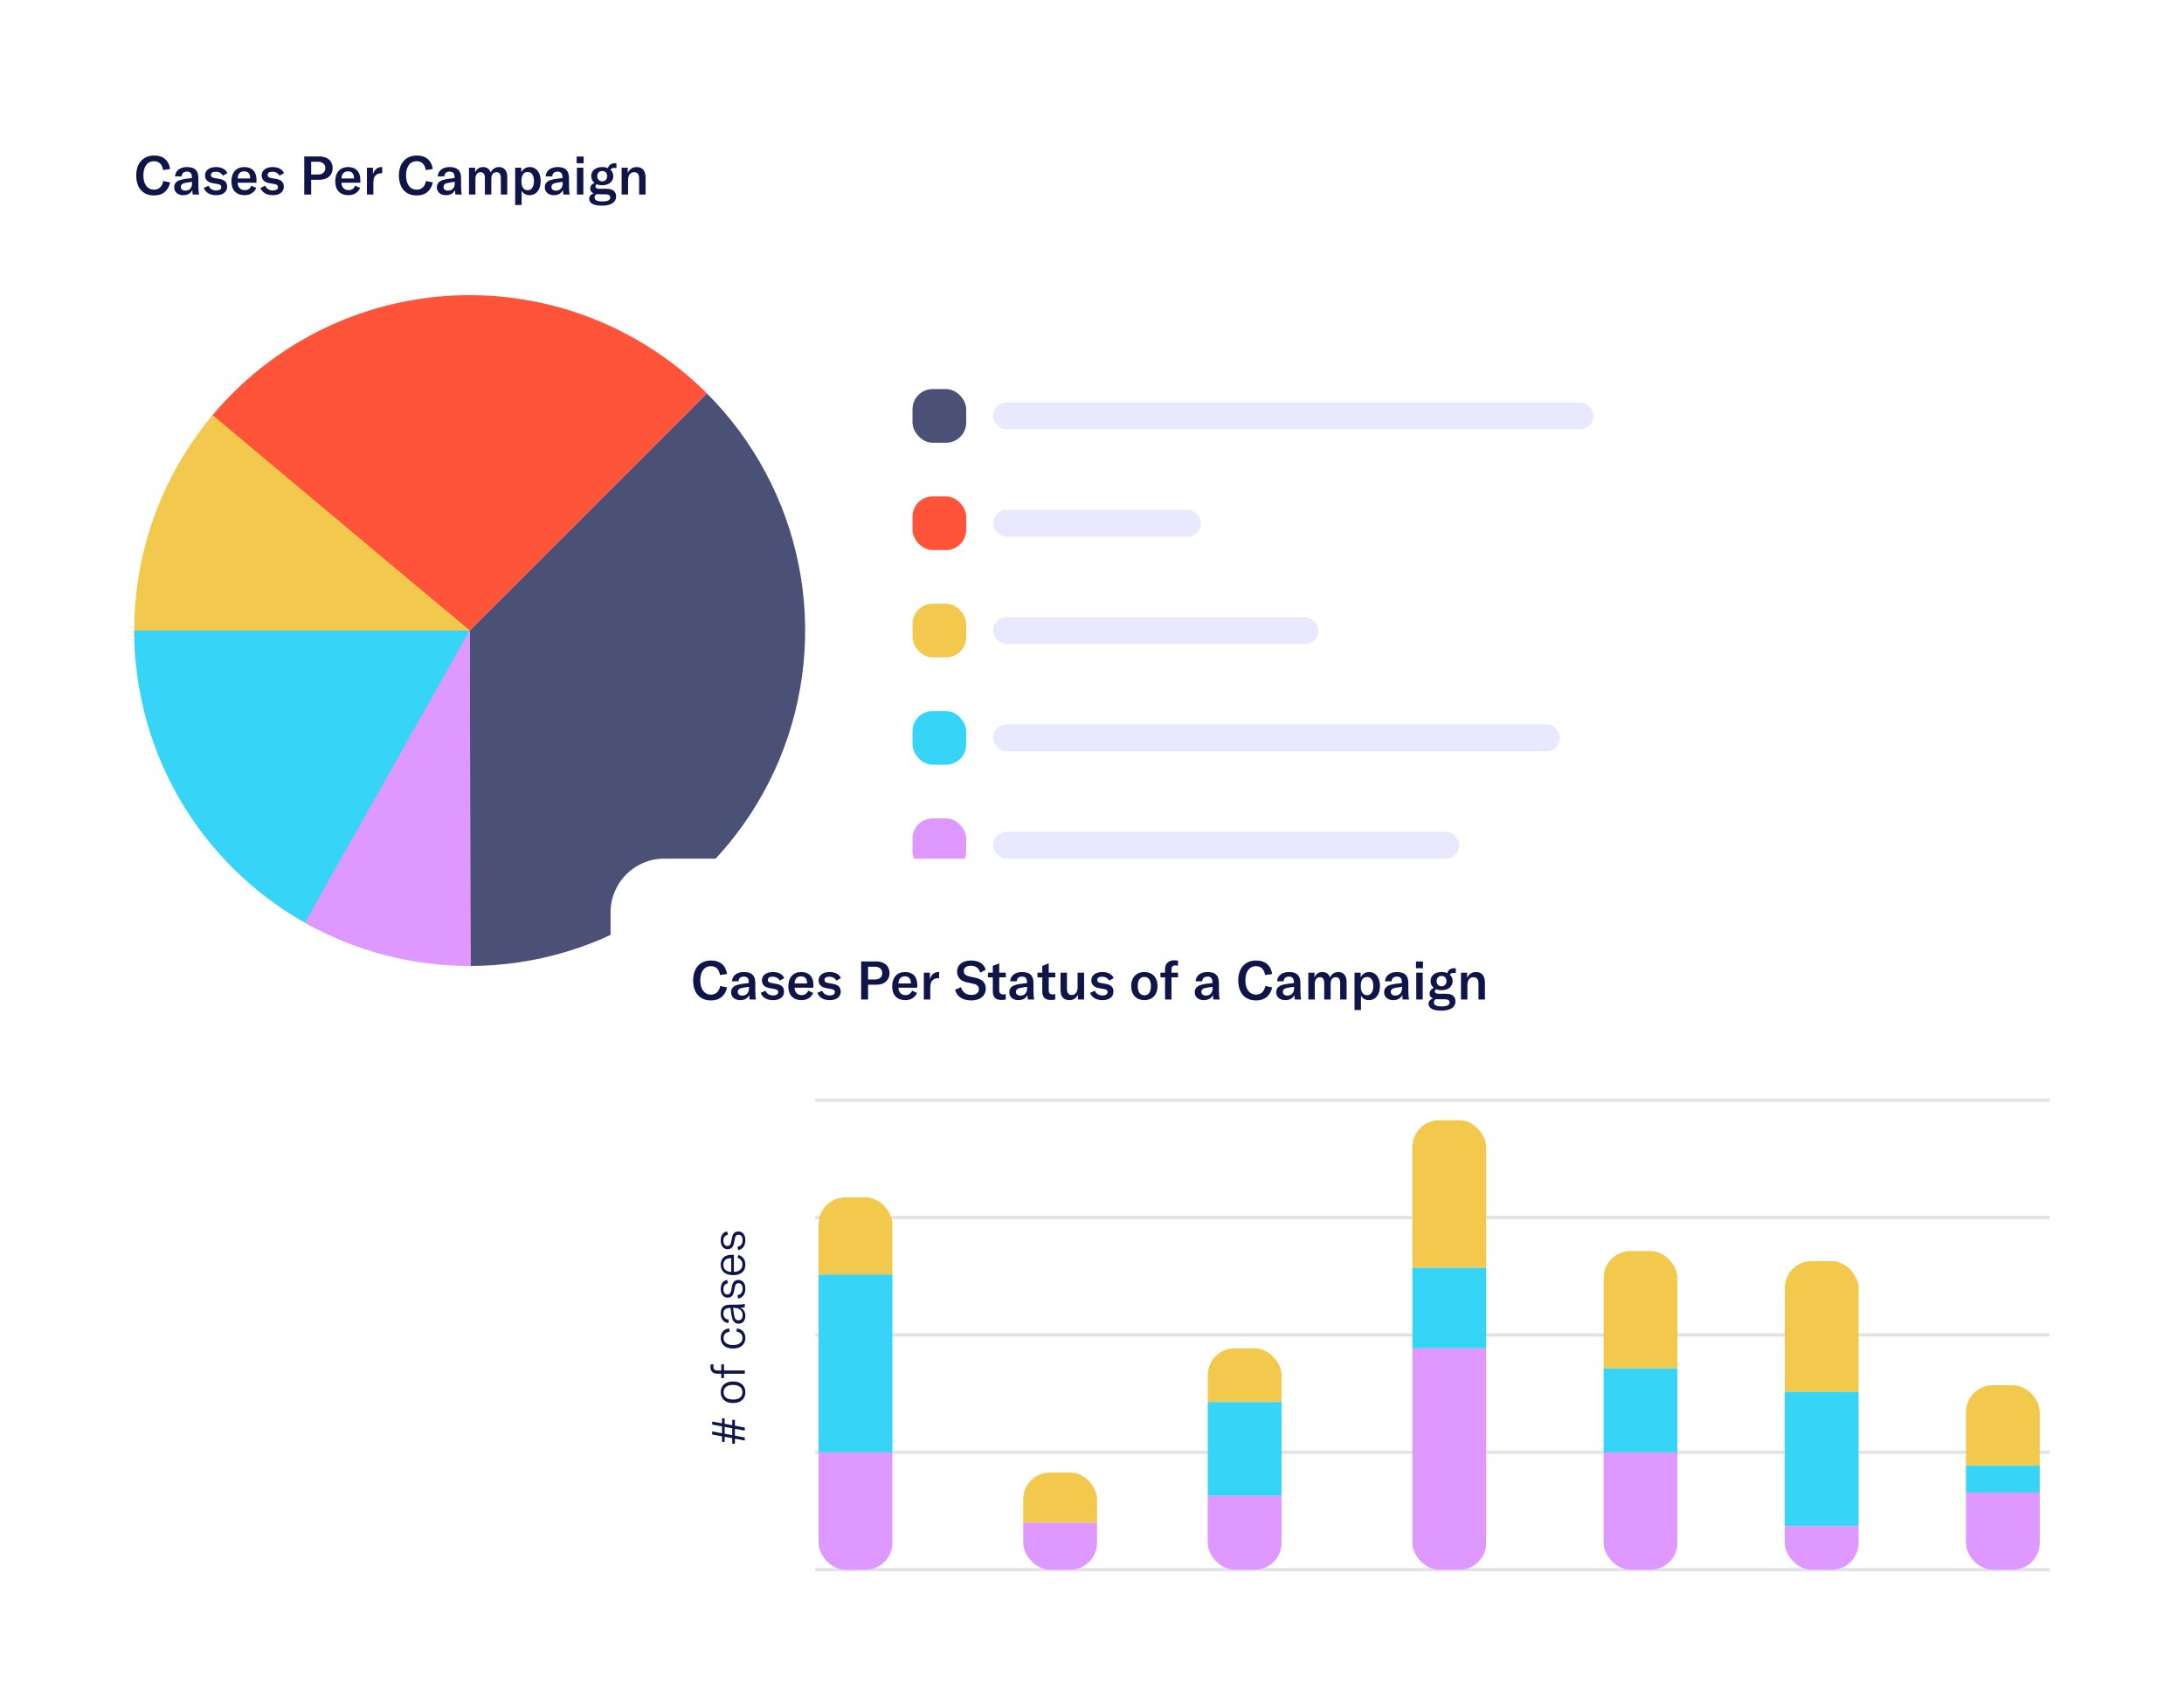 <svg width="651" height="508" viewBox="0 0 651 508" fill="none" xmlns="http://www.w3.org/2000/svg">
<g filter="url(#filter0_d_1952_52286)">
<rect x="16" y="8" width="483" height="296" rx="16" fill="white"/>
<path d="M45.92 50.272C44.768 50.272 43.792 50.021 42.992 49.52C42.192 49.008 41.595 48.304 41.2 47.408C40.805 46.512 40.608 45.477 40.608 44.304C40.608 43.12 40.816 42.085 41.232 41.2C41.659 40.304 42.272 39.611 43.072 39.12C43.872 38.619 44.832 38.368 45.952 38.368C47.339 38.368 48.437 38.731 49.248 39.456C50.059 40.181 50.544 41.163 50.704 42.4L48.592 42.704C48.496 41.883 48.213 41.237 47.744 40.768C47.275 40.299 46.656 40.064 45.888 40.064C44.896 40.064 44.123 40.448 43.568 41.216C43.013 41.973 42.736 42.997 42.736 44.288C42.736 45.568 43.013 46.597 43.568 47.376C44.133 48.155 44.923 48.544 45.936 48.544C46.661 48.544 47.259 48.32 47.728 47.872C48.208 47.413 48.523 46.779 48.672 45.968L50.72 46.384C50.464 47.579 49.931 48.528 49.12 49.232C48.32 49.925 47.253 50.272 45.92 50.272ZM54.656 50.192C53.834 50.192 53.173 49.979 52.672 49.552C52.17 49.115 51.92 48.539 51.92 47.824C51.92 47.44 52 47.093 52.16 46.784C52.33 46.475 52.576 46.219 52.896 46.016C53.184 45.845 53.53 45.707 53.936 45.6C54.341 45.483 54.864 45.381 55.504 45.296L57.2 45.088V44.88C57.2 44.283 57.077 43.851 56.832 43.584C56.597 43.307 56.224 43.168 55.712 43.168C55.242 43.168 54.869 43.291 54.592 43.536C54.325 43.771 54.176 44.117 54.144 44.576H52.176C52.24 43.723 52.586 43.051 53.216 42.56C53.845 42.059 54.677 41.808 55.712 41.808C56.896 41.808 57.76 42.075 58.304 42.608C58.858 43.131 59.136 43.973 59.136 45.136V47.52C59.136 48.608 59.216 49.435 59.376 50H57.456C57.381 49.563 57.338 49.104 57.328 48.624C57.136 49.115 56.8 49.499 56.32 49.776C55.85 50.053 55.296 50.192 54.656 50.192ZM53.904 47.728C53.904 48.069 54.021 48.341 54.256 48.544C54.501 48.736 54.837 48.832 55.264 48.832C55.861 48.832 56.341 48.64 56.704 48.256C57.066 47.861 57.248 47.349 57.248 46.72V46.208L55.44 46.48C54.906 46.565 54.517 46.709 54.272 46.912C54.026 47.115 53.904 47.387 53.904 47.728ZM64.427 50.192C63.509 50.192 62.725 50.005 62.075 49.632C61.435 49.248 60.992 48.709 60.747 48.016L62.171 47.376C62.352 47.824 62.64 48.171 63.035 48.416C63.429 48.661 63.909 48.784 64.475 48.784C64.955 48.784 65.323 48.693 65.579 48.512C65.835 48.331 65.963 48.091 65.963 47.792C65.963 47.515 65.872 47.307 65.691 47.168C65.52 47.029 65.232 46.928 64.827 46.864L63.403 46.608C61.877 46.331 61.115 45.552 61.115 44.272C61.115 43.536 61.408 42.944 61.995 42.496C62.581 42.037 63.376 41.808 64.379 41.808C65.232 41.808 65.957 41.973 66.555 42.304C67.163 42.624 67.563 43.072 67.755 43.648L66.411 44.368C66.208 43.995 65.925 43.707 65.563 43.504C65.211 43.301 64.779 43.2 64.267 43.2C63.819 43.2 63.472 43.285 63.227 43.456C62.992 43.616 62.875 43.851 62.875 44.16C62.875 44.427 62.96 44.629 63.131 44.768C63.301 44.907 63.568 45.008 63.931 45.072L65.499 45.36C66.267 45.499 66.827 45.76 67.179 46.144C67.531 46.517 67.707 47.024 67.707 47.664C67.707 48.432 67.419 49.045 66.843 49.504C66.267 49.963 65.461 50.192 64.427 50.192ZM72.903 50.192C71.676 50.192 70.716 49.835 70.023 49.12C69.33 48.395 68.983 47.381 68.983 46.08C68.983 44.757 69.319 43.717 69.991 42.96C70.674 42.192 71.612 41.808 72.807 41.808C73.97 41.808 74.866 42.139 75.495 42.8C76.135 43.451 76.455 44.384 76.455 45.6V46.48H70.839C70.85 47.152 71.047 47.691 71.431 48.096C71.826 48.491 72.338 48.688 72.967 48.688C73.426 48.688 73.82 48.576 74.151 48.352C74.482 48.128 74.738 47.797 74.919 47.36L76.391 48.032C76.092 48.725 75.639 49.259 75.031 49.632C74.434 50.005 73.724 50.192 72.903 50.192ZM74.567 45.216V45.088C74.567 44.437 74.412 43.941 74.103 43.6C73.794 43.259 73.351 43.088 72.775 43.088C72.167 43.088 71.698 43.275 71.367 43.648C71.036 44.021 70.86 44.544 70.839 45.216H74.567ZM81.317 50.192C80.4 50.192 79.616 50.005 78.965 49.632C78.325 49.248 77.883 48.709 77.637 48.016L79.061 47.376C79.243 47.824 79.531 48.171 79.925 48.416C80.32 48.661 80.8 48.784 81.365 48.784C81.845 48.784 82.213 48.693 82.469 48.512C82.725 48.331 82.853 48.091 82.853 47.792C82.853 47.515 82.763 47.307 82.581 47.168C82.411 47.029 82.123 46.928 81.717 46.864L80.293 46.608C78.768 46.331 78.005 45.552 78.005 44.272C78.005 43.536 78.299 42.944 78.885 42.496C79.472 42.037 80.267 41.808 81.269 41.808C82.123 41.808 82.848 41.973 83.445 42.304C84.053 42.624 84.453 43.072 84.645 43.648L83.301 44.368C83.099 43.995 82.816 43.707 82.453 43.504C82.101 43.301 81.669 43.2 81.157 43.2C80.709 43.2 80.363 43.285 80.117 43.456C79.883 43.616 79.765 43.851 79.765 44.16C79.765 44.427 79.851 44.629 80.021 44.768C80.192 44.907 80.459 45.008 80.821 45.072L82.389 45.36C83.157 45.499 83.717 45.76 84.069 46.144C84.421 46.517 84.597 47.024 84.597 47.664C84.597 48.432 84.309 49.045 83.733 49.504C83.157 49.963 82.352 50.192 81.317 50.192ZM90.689 50V38.64H95.185C95.985 38.64 96.684 38.784 97.281 39.072C97.879 39.349 98.337 39.749 98.657 40.272C98.988 40.795 99.153 41.403 99.153 42.096C99.153 43.173 98.796 44.027 98.081 44.656C97.367 45.285 96.396 45.6 95.169 45.6H92.753V50H90.689ZM94.801 44.032C95.473 44.032 96.001 43.861 96.385 43.52C96.78 43.179 96.977 42.715 96.977 42.128C96.977 41.541 96.78 41.077 96.385 40.736C96.001 40.395 95.473 40.224 94.801 40.224H92.753V44.032H94.801ZM103.856 50.192C102.629 50.192 101.669 49.835 100.976 49.12C100.283 48.395 99.936 47.381 99.936 46.08C99.936 44.757 100.272 43.717 100.944 42.96C101.627 42.192 102.565 41.808 103.76 41.808C104.923 41.808 105.819 42.139 106.448 42.8C107.088 43.451 107.408 44.384 107.408 45.6V46.48H101.792C101.803 47.152 102 47.691 102.384 48.096C102.779 48.491 103.291 48.688 103.92 48.688C104.379 48.688 104.773 48.576 105.104 48.352C105.435 48.128 105.691 47.797 105.872 47.36L107.344 48.032C107.045 48.725 106.592 49.259 105.984 49.632C105.387 50.005 104.677 50.192 103.856 50.192ZM105.52 45.216V45.088C105.52 44.437 105.365 43.941 105.056 43.6C104.747 43.259 104.304 43.088 103.728 43.088C103.12 43.088 102.651 43.275 102.32 43.648C101.989 44.021 101.813 44.544 101.792 45.216H105.52ZM111.166 43.936C111.379 43.275 111.699 42.757 112.126 42.384C112.552 42 113.08 41.808 113.71 41.808C113.806 41.808 113.88 41.813 113.934 41.824V43.664L113.678 43.648C112.974 43.648 112.419 43.84 112.014 44.224C111.726 44.501 111.534 44.843 111.438 45.248C111.342 45.643 111.294 46.107 111.294 46.64V50H109.374V42H111.166V43.936ZM124.217 50.272C123.065 50.272 122.089 50.021 121.289 49.52C120.489 49.008 119.892 48.304 119.497 47.408C119.102 46.512 118.905 45.477 118.905 44.304C118.905 43.12 119.113 42.085 119.529 41.2C119.956 40.304 120.569 39.611 121.369 39.12C122.169 38.619 123.129 38.368 124.249 38.368C125.636 38.368 126.734 38.731 127.545 39.456C128.356 40.181 128.841 41.163 129.001 42.4L126.889 42.704C126.793 41.883 126.51 41.237 126.041 40.768C125.572 40.299 124.953 40.064 124.185 40.064C123.193 40.064 122.42 40.448 121.865 41.216C121.31 41.973 121.033 42.997 121.033 44.288C121.033 45.568 121.31 46.597 121.865 47.376C122.43 48.155 123.22 48.544 124.233 48.544C124.958 48.544 125.556 48.32 126.025 47.872C126.505 47.413 126.82 46.779 126.969 45.968L129.017 46.384C128.761 47.579 128.228 48.528 127.417 49.232C126.617 49.925 125.55 50.272 124.217 50.272ZM132.953 50.192C132.131 50.192 131.47 49.979 130.969 49.552C130.467 49.115 130.217 48.539 130.217 47.824C130.217 47.44 130.297 47.093 130.457 46.784C130.627 46.475 130.873 46.219 131.193 46.016C131.481 45.845 131.827 45.707 132.233 45.6C132.638 45.483 133.161 45.381 133.801 45.296L135.497 45.088V44.88C135.497 44.283 135.374 43.851 135.129 43.584C134.894 43.307 134.521 43.168 134.009 43.168C133.539 43.168 133.166 43.291 132.889 43.536C132.622 43.771 132.473 44.117 132.441 44.576H130.473C130.537 43.723 130.883 43.051 131.513 42.56C132.142 42.059 132.974 41.808 134.009 41.808C135.193 41.808 136.057 42.075 136.601 42.608C137.155 43.131 137.433 43.973 137.433 45.136V47.52C137.433 48.608 137.513 49.435 137.673 50H135.753C135.678 49.563 135.635 49.104 135.625 48.624C135.433 49.115 135.097 49.499 134.617 49.776C134.147 50.053 133.593 50.192 132.953 50.192ZM132.201 47.728C132.201 48.069 132.318 48.341 132.553 48.544C132.798 48.736 133.134 48.832 133.561 48.832C134.158 48.832 134.638 48.64 135.001 48.256C135.363 47.861 135.545 47.349 135.545 46.72V46.208L133.737 46.48C133.203 46.565 132.814 46.709 132.569 46.912C132.323 47.115 132.201 47.387 132.201 47.728ZM141.62 42V43.408C142.1 42.341 142.889 41.808 143.988 41.808C145.118 41.808 145.876 42.347 146.26 43.424C146.804 42.347 147.636 41.808 148.756 41.808C149.524 41.808 150.121 42.069 150.548 42.592C150.985 43.104 151.204 43.829 151.204 44.768V50H149.284V45.072C149.284 43.92 148.846 43.344 147.972 43.344C147.481 43.344 147.102 43.515 146.836 43.856C146.58 44.197 146.452 44.688 146.452 45.328V50H144.532V45.024C144.532 44.469 144.42 44.053 144.196 43.776C143.982 43.488 143.662 43.344 143.236 43.344C142.756 43.344 142.382 43.525 142.116 43.888C141.849 44.24 141.716 44.736 141.716 45.376V50H139.796V42H141.62ZM153.561 42H155.385V43.392C155.631 42.88 155.972 42.491 156.409 42.224C156.857 41.947 157.369 41.808 157.945 41.808C158.585 41.808 159.145 41.984 159.625 42.336C160.116 42.677 160.495 43.163 160.761 43.792C161.028 44.421 161.161 45.152 161.161 45.984C161.161 46.827 161.023 47.568 160.745 48.208C160.468 48.848 160.079 49.339 159.577 49.68C159.076 50.021 158.5 50.192 157.849 50.192C157.305 50.192 156.831 50.075 156.425 49.84C156.02 49.595 155.705 49.264 155.481 48.848V53.12H153.561V42ZM155.433 46.208C155.433 46.976 155.599 47.589 155.929 48.048C156.271 48.496 156.724 48.72 157.289 48.72C157.865 48.72 158.319 48.48 158.649 48C158.991 47.509 159.161 46.837 159.161 45.984C159.161 45.131 158.996 44.469 158.665 44C158.345 43.52 157.892 43.28 157.305 43.28C156.719 43.28 156.26 43.504 155.929 43.952C155.599 44.389 155.433 45.008 155.433 45.808V46.208ZM165.125 50.192C164.303 50.192 163.642 49.979 163.141 49.552C162.639 49.115 162.389 48.539 162.389 47.824C162.389 47.44 162.469 47.093 162.629 46.784C162.799 46.475 163.045 46.219 163.365 46.016C163.653 45.845 163.999 45.707 164.405 45.6C164.81 45.483 165.333 45.381 165.973 45.296L167.669 45.088V44.88C167.669 44.283 167.546 43.851 167.301 43.584C167.066 43.307 166.693 43.168 166.181 43.168C165.711 43.168 165.338 43.291 165.061 43.536C164.794 43.771 164.645 44.117 164.613 44.576H162.645C162.709 43.723 163.055 43.051 163.685 42.56C164.314 42.059 165.146 41.808 166.181 41.808C167.365 41.808 168.229 42.075 168.773 42.608C169.327 43.131 169.605 43.973 169.605 45.136V47.52C169.605 48.608 169.685 49.435 169.845 50H167.925C167.85 49.563 167.807 49.104 167.797 48.624C167.605 49.115 167.269 49.499 166.789 49.776C166.319 50.053 165.765 50.192 165.125 50.192ZM164.373 47.728C164.373 48.069 164.49 48.341 164.725 48.544C164.97 48.736 165.306 48.832 165.733 48.832C166.33 48.832 166.81 48.64 167.173 48.256C167.535 47.861 167.717 47.349 167.717 46.72V46.208L165.909 46.48C165.375 46.565 164.986 46.709 164.741 46.912C164.495 47.115 164.373 47.387 164.373 47.728ZM171.968 42H173.888V50H171.968V42ZM171.888 38.672H173.968V40.672H171.888V38.672ZM179.38 53.312C178.079 53.312 177.124 53.12 176.516 52.736C175.919 52.363 175.62 51.867 175.62 51.248C175.62 50.885 175.732 50.565 175.956 50.288C176.191 50.021 176.527 49.819 176.964 49.68C176.282 49.403 175.94 48.923 175.94 48.24C175.94 47.835 176.047 47.493 176.26 47.216C176.484 46.928 176.799 46.704 177.204 46.544C176.895 46.299 176.655 46 176.484 45.648C176.314 45.296 176.228 44.912 176.228 44.496C176.228 43.696 176.522 43.051 177.108 42.56C177.706 42.059 178.506 41.808 179.508 41.808C180.148 41.808 180.714 41.915 181.204 42.128C181.332 41.669 181.572 41.312 181.924 41.056C182.287 40.789 182.746 40.656 183.3 40.656C183.439 40.656 183.588 40.672 183.748 40.704V42.144C183.514 42.091 183.295 42.064 183.092 42.064C182.559 42.064 182.18 42.235 181.956 42.576C182.522 43.077 182.804 43.717 182.804 44.496C182.804 45.029 182.671 45.504 182.404 45.92C182.138 46.325 181.754 46.645 181.252 46.88C180.762 47.115 180.18 47.232 179.508 47.232C178.89 47.232 178.356 47.136 177.908 46.944C177.642 47.083 177.508 47.285 177.508 47.552C177.508 48.043 177.914 48.288 178.724 48.288H180.82C181.748 48.288 182.452 48.485 182.932 48.88C183.412 49.275 183.652 49.845 183.652 50.592C183.652 51.435 183.29 52.096 182.564 52.576C181.85 53.067 180.788 53.312 179.38 53.312ZM177.22 50.896C177.22 51.675 177.983 52.064 179.508 52.064C181.108 52.064 181.908 51.68 181.908 50.912C181.908 50.261 181.45 49.936 180.532 49.936L178.452 49.92C178.282 49.92 178.068 49.909 177.812 49.888C177.418 50.112 177.22 50.448 177.22 50.896ZM178.036 44.496C178.036 44.955 178.17 45.333 178.436 45.632C178.703 45.92 179.06 46.064 179.508 46.064C179.946 46.064 180.298 45.92 180.564 45.632C180.842 45.344 180.98 44.971 180.98 44.512C180.98 44.053 180.847 43.685 180.58 43.408C180.314 43.12 179.956 42.976 179.508 42.976C179.06 42.976 178.703 43.12 178.436 43.408C178.17 43.685 178.036 44.048 178.036 44.496ZM185.296 42H187.12V43.552C187.664 42.389 188.549 41.808 189.776 41.808C190.65 41.808 191.312 42.08 191.76 42.624C192.208 43.168 192.432 43.973 192.432 45.04V50H190.512V45.232C190.512 43.973 190.01 43.344 189.008 43.344C188.442 43.344 188 43.557 187.68 43.984C187.37 44.411 187.216 45.003 187.216 45.76V50H185.296V42Z" fill="#0F1548"/>
<path d="M140 280C159.778 280 179.112 274.135 195.557 263.147C212.002 252.159 224.819 236.541 232.388 218.268C239.957 199.996 241.937 179.889 238.079 160.491C234.22 141.093 224.696 123.275 210.711 109.289L140 180L140 280Z" fill="#4B5076"/>
<path d="M210.711 109.289C200.871 99.45 189.086 91.772 176.11 86.747C163.134 81.723 149.252 79.461 135.352 80.108C121.452 80.755 107.839 84.296 95.386 90.504C82.932 96.712 71.912 105.451 63.028 116.161L140 180L210.711 109.289Z" fill="#FF543A"/>
<path d="M63.369 115.753C54.932 125.816 48.559 137.443 44.616 149.969C40.672 162.495 39.234 175.675 40.384 188.757L140 180L63.369 115.753Z" fill="#F2C94C"/>
<path d="M40 180C40 198.541 45.155 216.718 54.889 232.499C64.623 248.279 78.553 261.043 95.122 269.364L140 180L40 180Z" fill="#36D5F8"/>
<path d="M90.879 267.104C105.971 275.615 123.014 280.058 140.34 279.999L140 180L90.879 267.104Z" fill="#DE98FF"/>
<rect x="272" y="108" width="16" height="16" rx="6" fill="#4B5076"/>
<rect opacity="0.6" x="296" y="112" width="179" height="8" rx="4" fill="#D9D8FF"/>
<rect x="272" y="140" width="16" height="16" rx="6" fill="#FF543A"/>
<rect opacity="0.6" x="296" y="144" width="62" height="8" rx="4" fill="#D9D8FF"/>
<rect x="272" y="172" width="16" height="16" rx="6" fill="#F2C94C"/>
<rect opacity="0.6" x="296" y="176" width="97" height="8" rx="4" fill="#D9D8FF"/>
<rect x="272" y="204" width="16" height="16" rx="6" fill="#36D5F8"/>
<rect opacity="0.6" x="296" y="208" width="169" height="8" rx="4" fill="#D9D8FF"/>
<rect x="272" y="236" width="16" height="16" rx="6" fill="#DE98FF"/>
<rect opacity="0.6" x="296" y="240" width="139" height="8" rx="4" fill="#D9D8FF"/>
</g>
<g filter="url(#filter1_d_1952_52286)">
<rect x="182" y="248" width="453" height="236" rx="16" fill="white"/>
<path d="M211.92 290.272C208.352 290.272 206.608 287.744 206.608 284.304C206.608 280.768 208.544 278.368 211.952 278.368C214.784 278.368 216.4 279.984 216.704 282.4L214.592 282.704C214.4 281.088 213.456 280.064 211.888 280.064C209.888 280.064 208.736 281.744 208.736 284.288C208.736 286.768 209.856 288.544 211.936 288.544C213.392 288.544 214.384 287.568 214.672 285.968L216.72 286.384C216.24 288.656 214.688 290.272 211.92 290.272ZM220.656 290.192C219.008 290.192 217.92 289.248 217.92 287.824C217.92 287.056 218.256 286.416 218.896 286.016C219.472 285.68 220.24 285.472 221.504 285.296L223.2 285.088V284.88C223.2 283.68 222.736 283.168 221.712 283.168C220.768 283.168 220.208 283.664 220.144 284.576H218.176C218.304 282.864 219.648 281.808 221.712 281.808C224.08 281.808 225.136 282.816 225.136 285.136V287.52C225.136 288.608 225.216 289.44 225.376 290H223.456C223.392 289.6 223.344 289.12 223.328 288.624C222.944 289.6 221.936 290.192 220.656 290.192ZM219.904 287.728C219.904 288.4 220.416 288.832 221.264 288.832C222.448 288.832 223.248 287.984 223.248 286.72V286.208L221.44 286.48C220.384 286.656 219.904 287.04 219.904 287.728ZM230.427 290.192C228.603 290.192 227.243 289.424 226.747 288.016L228.171 287.376C228.539 288.272 229.339 288.784 230.475 288.784C231.451 288.784 231.963 288.368 231.963 287.792C231.963 287.216 231.611 286.992 230.827 286.864L229.403 286.608C227.899 286.336 227.115 285.552 227.115 284.272C227.115 282.832 228.347 281.808 230.379 281.808C232.075 281.808 233.371 282.496 233.755 283.648L232.411 284.368C232.027 283.648 231.323 283.2 230.267 283.2C229.371 283.2 228.875 283.536 228.875 284.16C228.875 284.704 229.227 284.944 229.931 285.072L231.499 285.36C233.051 285.632 233.707 286.4 233.707 287.664C233.707 289.168 232.523 290.192 230.427 290.192ZM238.903 290.192C236.455 290.192 234.983 288.704 234.983 286.08C234.983 283.44 236.423 281.808 238.807 281.808C241.127 281.808 242.455 283.152 242.455 285.6V286.48H236.839C236.855 287.824 237.703 288.688 238.967 288.688C239.879 288.688 240.551 288.224 240.919 287.36L242.391 288.032C241.799 289.424 240.535 290.192 238.903 290.192ZM236.839 285.216H240.567V285.088C240.567 283.776 239.911 283.088 238.775 283.088C237.559 283.088 236.871 283.888 236.839 285.216ZM247.317 290.192C245.493 290.192 244.133 289.424 243.637 288.016L245.061 287.376C245.429 288.272 246.229 288.784 247.365 288.784C248.341 288.784 248.853 288.368 248.853 287.792C248.853 287.216 248.501 286.992 247.717 286.864L246.293 286.608C244.789 286.336 244.005 285.552 244.005 284.272C244.005 282.832 245.237 281.808 247.269 281.808C248.965 281.808 250.261 282.496 250.645 283.648L249.301 284.368C248.917 283.648 248.213 283.2 247.157 283.2C246.261 283.2 245.765 283.536 245.765 284.16C245.765 284.704 246.117 284.944 246.821 285.072L248.389 285.36C249.941 285.632 250.597 286.4 250.597 287.664C250.597 289.168 249.413 290.192 247.317 290.192ZM258.753 290H256.689V278.64H261.185C263.601 278.64 265.153 280 265.153 282.096C265.153 284.24 263.617 285.6 261.169 285.6H258.753V290ZM258.753 284.032H260.801C262.145 284.032 262.977 283.312 262.977 282.128C262.977 280.96 262.145 280.224 260.801 280.224H258.753V284.032ZM269.856 290.192C267.408 290.192 265.936 288.704 265.936 286.08C265.936 283.44 267.376 281.808 269.76 281.808C272.08 281.808 273.408 283.152 273.408 285.6V286.48H267.792C267.808 287.824 268.656 288.688 269.92 288.688C270.832 288.688 271.504 288.224 271.872 287.36L273.344 288.032C272.752 289.424 271.488 290.192 269.856 290.192ZM267.792 285.216H271.52V285.088C271.52 283.776 270.864 283.088 269.728 283.088C268.512 283.088 267.824 283.888 267.792 285.216ZM277.166 283.936C277.566 282.672 278.414 281.808 279.71 281.808C279.79 281.808 279.854 281.808 279.934 281.824V283.664C279.854 283.664 279.774 283.648 279.678 283.648C278.91 283.648 278.382 283.872 278.014 284.224C277.374 284.848 277.294 285.76 277.294 286.64V290H275.374V282H277.166V283.936ZM289.449 290.272C286.761 290.272 285.161 288.944 284.697 287.088L286.457 286.32C286.825 287.6 287.753 288.624 289.529 288.624C290.697 288.624 291.785 288.16 291.785 286.976C291.785 285.872 291.113 285.488 289.865 285.232L288.281 284.896C286.489 284.528 285.289 283.568 285.289 281.632C285.289 279.664 286.905 278.368 289.465 278.368C291.609 278.368 293.321 279.248 293.817 281.136L292.185 282C291.817 280.688 290.873 279.936 289.369 279.936C288.121 279.936 287.289 280.512 287.289 281.472C287.289 282.4 287.817 282.88 289.049 283.152L290.713 283.504C292.585 283.904 293.833 284.768 293.833 286.784C293.833 288.736 292.361 290.272 289.449 290.272ZM294.489 283.392V282H295.929V279.984L297.849 279.216V282H299.801V283.392H297.849V287.216C297.849 288.064 298.217 288.48 299.016 288.48C299.337 288.48 299.545 288.432 299.801 288.384V290C299.337 290.096 298.985 290.144 298.489 290.144C296.569 290.144 295.929 289.136 295.929 287.52V283.392H294.489ZM303.578 290.192C301.93 290.192 300.842 289.248 300.842 287.824C300.842 287.056 301.178 286.416 301.818 286.016C302.394 285.68 303.162 285.472 304.426 285.296L306.122 285.088V284.88C306.122 283.68 305.658 283.168 304.634 283.168C303.69 283.168 303.13 283.664 303.066 284.576H301.098C301.226 282.864 302.57 281.808 304.634 281.808C307.002 281.808 308.058 282.816 308.058 285.136V287.52C308.058 288.608 308.138 289.44 308.298 290H306.378C306.314 289.6 306.266 289.12 306.25 288.624C305.866 289.6 304.858 290.192 303.578 290.192ZM302.826 287.728C302.826 288.4 303.338 288.832 304.186 288.832C305.37 288.832 306.17 287.984 306.17 286.72V286.208L304.362 286.48C303.306 286.656 302.826 287.04 302.826 287.728ZM309.239 283.392V282H310.679V279.984L312.599 279.216V282H314.551V283.392H312.599V287.216C312.599 288.064 312.967 288.48 313.766 288.48C314.087 288.48 314.295 288.432 314.551 288.384V290C314.087 290.096 313.735 290.144 313.239 290.144C311.319 290.144 310.679 289.136 310.679 287.52V283.392H309.239ZM318.823 290.192C316.871 290.192 316.119 289.008 316.119 287.136V282H318.039V286.848C318.039 288.016 318.519 288.656 319.447 288.656C320.503 288.656 321.207 287.776 321.207 286.432V282H323.143V290H321.319V288.512C320.935 289.504 319.975 290.192 318.823 290.192ZM328.614 290.192C326.79 290.192 325.43 289.424 324.934 288.016L326.358 287.376C326.726 288.272 327.526 288.784 328.662 288.784C329.638 288.784 330.15 288.368 330.15 287.792C330.15 287.216 329.798 286.992 329.014 286.864L327.59 286.608C326.086 286.336 325.302 285.552 325.302 284.272C325.302 282.832 326.534 281.808 328.566 281.808C330.262 281.808 331.558 282.496 331.942 283.648L330.598 284.368C330.214 283.648 329.51 283.2 328.454 283.2C327.558 283.2 327.062 283.536 327.062 284.16C327.062 284.704 327.414 284.944 328.118 285.072L329.686 285.36C331.238 285.632 331.894 286.4 331.894 287.664C331.894 289.168 330.71 290.192 328.614 290.192ZM341.106 290.192C338.802 290.192 337.186 288.672 337.186 285.984C337.186 283.312 338.802 281.808 341.106 281.808C343.41 281.808 345.026 283.312 345.026 285.984C345.026 288.672 343.41 290.192 341.106 290.192ZM339.138 285.984C339.138 287.808 339.874 288.736 341.106 288.736C342.338 288.736 343.058 287.808 343.058 285.984C343.058 284.16 342.338 283.264 341.106 283.264C339.874 283.264 339.138 284.16 339.138 285.984ZM351.13 282V283.392H349.194V290H347.274V283.392H345.898V282H347.274V280.976C347.274 279.312 348.282 278.304 349.994 278.304C350.394 278.304 350.778 278.352 351.13 278.432V279.92C350.842 279.872 350.554 279.84 350.314 279.84C349.546 279.84 349.194 280.256 349.194 281.104V282H351.13ZM358.859 290.192C357.211 290.192 356.123 289.248 356.123 287.824C356.123 287.056 356.459 286.416 357.099 286.016C357.675 285.68 358.443 285.472 359.707 285.296L361.403 285.088V284.88C361.403 283.68 360.939 283.168 359.915 283.168C358.971 283.168 358.411 283.664 358.347 284.576H356.379C356.507 282.864 357.851 281.808 359.915 281.808C362.283 281.808 363.339 282.816 363.339 285.136V287.52C363.339 288.608 363.419 289.44 363.579 290H361.659C361.595 289.6 361.547 289.12 361.531 288.624C361.147 289.6 360.139 290.192 358.859 290.192ZM358.107 287.728C358.107 288.4 358.619 288.832 359.467 288.832C360.651 288.832 361.451 287.984 361.451 286.72V286.208L359.643 286.48C358.587 286.656 358.107 287.04 358.107 287.728ZM374.404 290.272C370.836 290.272 369.092 287.744 369.092 284.304C369.092 280.768 371.028 278.368 374.436 278.368C377.268 278.368 378.884 279.984 379.188 282.4L377.076 282.704C376.884 281.088 375.94 280.064 374.372 280.064C372.372 280.064 371.22 281.744 371.22 284.288C371.22 286.768 372.34 288.544 374.42 288.544C375.876 288.544 376.868 287.568 377.156 285.968L379.204 286.384C378.724 288.656 377.172 290.272 374.404 290.272ZM383.14 290.192C381.492 290.192 380.404 289.248 380.404 287.824C380.404 287.056 380.74 286.416 381.38 286.016C381.956 285.68 382.724 285.472 383.988 285.296L385.684 285.088V284.88C385.684 283.68 385.22 283.168 384.196 283.168C383.252 283.168 382.692 283.664 382.628 284.576H380.66C380.788 282.864 382.132 281.808 384.196 281.808C386.564 281.808 387.62 282.816 387.62 285.136V287.52C387.62 288.608 387.7 289.44 387.86 290H385.94C385.876 289.6 385.828 289.12 385.812 288.624C385.428 289.6 384.42 290.192 383.14 290.192ZM382.388 287.728C382.388 288.4 382.9 288.832 383.748 288.832C384.932 288.832 385.732 287.984 385.732 286.72V286.208L383.924 286.48C382.868 286.656 382.388 287.04 382.388 287.728ZM389.983 282H391.807V283.408C392.287 282.336 393.055 281.808 394.175 281.808C395.295 281.808 396.063 282.352 396.447 283.424C396.991 282.336 397.823 281.808 398.943 281.808C400.479 281.808 401.391 282.896 401.391 284.768V290H399.471V285.072C399.471 283.904 399.039 283.344 398.159 283.344C397.183 283.344 396.639 284.048 396.639 285.328V290H394.719V285.024C394.719 283.92 394.271 283.344 393.423 283.344C392.463 283.344 391.903 284.096 391.903 285.376V290H389.983V282ZM403.749 293.12V282H405.573V283.392C406.069 282.352 406.997 281.808 408.133 281.808C410.053 281.808 411.349 283.456 411.349 285.984C411.349 288.56 410.005 290.192 408.037 290.192C406.901 290.192 406.101 289.632 405.669 288.848V293.12H403.749ZM405.621 286.208C405.621 287.744 406.341 288.72 407.477 288.72C408.629 288.72 409.349 287.696 409.349 285.984C409.349 284.272 408.661 283.28 407.493 283.28C406.341 283.28 405.621 284.192 405.621 285.808V286.208ZM415.312 290.192C413.664 290.192 412.576 289.248 412.576 287.824C412.576 287.056 412.912 286.416 413.552 286.016C414.128 285.68 414.896 285.472 416.16 285.296L417.856 285.088V284.88C417.856 283.68 417.392 283.168 416.368 283.168C415.424 283.168 414.864 283.664 414.8 284.576H412.832C412.96 282.864 414.304 281.808 416.368 281.808C418.736 281.808 419.792 282.816 419.792 285.136V287.52C419.792 288.608 419.872 289.44 420.032 290H418.112C418.048 289.6 418 289.12 417.984 288.624C417.6 289.6 416.592 290.192 415.312 290.192ZM414.56 287.728C414.56 288.4 415.072 288.832 415.92 288.832C417.104 288.832 417.904 287.984 417.904 286.72V286.208L416.096 286.48C415.04 286.656 414.56 287.04 414.56 287.728ZM422.155 290V282H424.075V290H422.155ZM422.075 280.672V278.672H424.155V280.672H422.075ZM429.568 293.312C426.816 293.312 425.808 292.384 425.808 291.248C425.808 290.544 426.272 289.952 427.152 289.68C426.432 289.392 426.128 288.88 426.128 288.24C426.128 287.408 426.608 286.848 427.392 286.544C426.768 286.048 426.416 285.328 426.416 284.496C426.416 282.912 427.664 281.808 429.696 281.808C430.352 281.808 430.912 281.92 431.392 282.128C431.648 281.248 432.336 280.656 433.488 280.656C433.648 280.656 433.776 280.672 433.936 280.704V282.144C433.728 282.096 433.52 282.064 433.28 282.064C432.768 282.064 432.368 282.24 432.144 282.576C432.688 283.056 432.992 283.712 432.992 284.496C432.992 286.08 431.744 287.232 429.696 287.232C429.088 287.232 428.544 287.136 428.096 286.944C427.856 287.072 427.696 287.264 427.696 287.552C427.696 287.984 428.032 288.288 428.912 288.288H431.008C432.88 288.288 433.84 289.104 433.84 290.592C433.84 292.24 432.448 293.312 429.568 293.312ZM427.408 290.896C427.408 291.744 428.32 292.064 429.696 292.064C431.52 292.064 432.096 291.552 432.096 290.912C432.096 290.272 431.632 289.936 430.72 289.936L428.64 289.92C428.4 289.92 428.192 289.904 428 289.888C427.584 290.128 427.408 290.496 427.408 290.896ZM428.224 284.496C428.224 285.408 428.8 286.064 429.696 286.064C430.592 286.064 431.168 285.408 431.168 284.512C431.168 283.6 430.592 282.976 429.696 282.976C428.8 282.976 428.224 283.6 428.224 284.496ZM435.483 290V282H437.307V283.552C437.851 282.384 438.731 281.808 439.963 281.808C441.707 281.808 442.619 282.896 442.619 285.04V290H440.699V285.232C440.699 283.968 440.203 283.344 439.195 283.344C438.075 283.344 437.403 284.24 437.403 285.76V290H435.483Z" fill="#0F1548"/>
<rect width="405" height="140" transform="translate(206 320)" fill="white"/>
<path d="M243 320H611" stroke="#E2E3E9"/>
<path d="M243 355H611" stroke="#E2E3E9"/>
<path d="M243 390H611" stroke="#E2E3E9"/>
<path d="M243 425H611" stroke="#E2E3E9"/>
<path d="M243 460H611" stroke="#E2E3E9"/>
<g clip-path="url(#clip0_1952_52286)">
<rect x="244" y="349" width="22" height="23" fill="#F2C94C"/>
<rect x="244" y="372" width="22" height="53" fill="#36D5F8"/>
<rect x="244" y="425" width="22" height="35" fill="#DE98FF"/>
</g>
<g clip-path="url(#clip1_1952_52286)">
<rect x="305" y="431" width="22" height="15" fill="#F2C94C"/>
<rect x="305" y="446" width="22" height="14" fill="#DE98FF"/>
</g>
<g clip-path="url(#clip2_1952_52286)">
<rect x="360" y="394" width="22" height="16" fill="#F2C94C"/>
<rect x="360" y="410" width="22" height="28" fill="#36D5F8"/>
<rect x="360" y="438" width="22" height="22" fill="#DE98FF"/>
</g>
<g clip-path="url(#clip3_1952_52286)">
<rect x="421" y="326" width="22" height="44" fill="#F2C94C"/>
<rect x="421" y="370" width="22" height="24" fill="#36D5F8"/>
<rect x="421" y="394" width="22" height="66" fill="#DE98FF"/>
</g>
<g clip-path="url(#clip4_1952_52286)">
<rect x="478" y="365" width="22" height="35" fill="#F2C94C"/>
<rect x="478" y="400" width="22" height="25" fill="#36D5F8"/>
<rect x="478" y="425" width="22" height="35" fill="#DE98FF"/>
</g>
<g clip-path="url(#clip5_1952_52286)">
<rect x="532" y="368" width="22" height="39" fill="#F2C94C"/>
<rect x="532" y="407" width="22" height="40" fill="#36D5F8"/>
<rect x="532" y="447" width="22" height="13" fill="#DE98FF"/>
</g>
<g clip-path="url(#clip6_1952_52286)">
<rect x="586" y="405" width="22" height="24" fill="#F2C94C"/>
<rect x="586" y="429" width="22" height="8" fill="#36D5F8"/>
<rect x="586" y="437" width="22" height="23" fill="#DE98FF"/>
</g>
<path d="M218.262 420.789L216.008 420.369L216.008 421.881L215.21 421.881L215.21 420.229L212.284 419.683L212.284 418.773L215.21 419.319L215.21 417.275L212.284 416.729L212.284 415.819L215.21 416.365L215.21 414.853L216.008 414.853L216.008 416.505L218.262 416.925L218.262 415.329L219.06 415.329L219.06 417.079L222 417.625L222 418.535L219.06 417.989L219.06 420.033L222 420.579L222 421.489L219.06 420.943L219.06 422.441L218.262 422.441L218.262 420.789ZM218.262 417.835L216.008 417.415L216.008 419.459L218.262 419.879L218.262 417.835ZM222.168 407.082C222.168 407.726 222.023 408.29 221.734 408.776C221.435 409.261 221.011 409.639 220.46 409.91C219.9 410.171 219.247 410.302 218.5 410.302C217.753 410.302 217.105 410.171 216.554 409.91C215.994 409.639 215.569 409.261 215.28 408.776C214.981 408.29 214.832 407.726 214.832 407.082C214.832 406.438 214.981 405.878 215.28 405.402C215.569 404.916 215.994 404.543 216.554 404.282C217.105 404.011 217.753 403.876 218.5 403.876C219.247 403.876 219.9 404.011 220.46 404.282C221.011 404.543 221.435 404.916 221.734 405.402C222.023 405.878 222.168 406.438 222.168 407.082ZM218.5 409.266C219.405 409.266 220.101 409.074 220.586 408.692C221.071 408.3 221.314 407.763 221.314 407.082C221.314 406.4 221.071 405.868 220.586 405.486C220.101 405.103 219.405 404.912 218.5 404.912C217.595 404.912 216.899 405.103 216.414 405.486C215.929 405.868 215.686 406.4 215.686 407.082C215.686 407.763 215.929 408.3 216.414 408.692C216.899 409.074 217.595 409.266 218.5 409.266ZM215.812 398.784L215.812 400.604L222 400.604L222 401.57L215.812 401.57L215.812 402.886L215 402.886L215 401.57L213.838 401.57C213.203 401.57 212.699 401.397 212.326 401.052C211.953 400.697 211.766 400.217 211.766 399.61C211.766 399.283 211.799 399.008 211.864 398.784L212.704 398.784C212.657 399.045 212.634 399.279 212.634 399.484C212.634 399.876 212.741 400.161 212.956 400.338C213.171 400.515 213.507 400.604 213.964 400.604L215 400.604L215 398.784L215.812 398.784ZM222.168 390.881C222.168 391.525 222.019 392.09 221.72 392.575C221.421 393.051 220.997 393.42 220.446 393.681C219.895 393.933 219.247 394.059 218.5 394.059C217.361 394.059 216.465 393.775 215.812 393.205C215.159 392.636 214.832 391.861 214.832 390.881C214.832 390.079 215.056 389.43 215.504 388.935C215.952 388.431 216.573 388.137 217.366 388.053L217.478 389.047C216.899 389.113 216.456 389.309 216.148 389.635C215.84 389.962 215.686 390.391 215.686 390.923C215.686 391.577 215.933 392.09 216.428 392.463C216.923 392.837 217.609 393.023 218.486 393.023C219.382 393.023 220.077 392.837 220.572 392.463C221.067 392.081 221.314 391.553 221.314 390.881C221.314 390.359 221.16 389.939 220.852 389.621C220.544 389.295 220.101 389.085 219.522 388.991L219.662 388.053C220.455 388.184 221.071 388.497 221.51 388.991C221.949 389.486 222.168 390.116 222.168 390.881ZM222.168 384.338C222.168 385.038 221.986 385.603 221.622 386.032C221.249 386.452 220.759 386.662 220.152 386.662C219.816 386.662 219.517 386.592 219.256 386.452C218.985 386.303 218.761 386.088 218.584 385.808C218.295 385.314 218.085 384.548 217.954 383.512L217.772 381.958L217.66 381.958C216.941 381.958 216.428 382.094 216.12 382.364C215.803 382.626 215.644 383.055 215.644 383.652C215.644 384.184 215.779 384.604 216.05 384.912C216.311 385.211 216.689 385.374 217.184 385.402L217.184 386.452C216.465 386.415 215.896 386.144 215.476 385.64C215.047 385.127 214.832 384.469 214.832 383.666C214.832 382.724 215.061 382.042 215.518 381.622C215.975 381.193 216.713 380.978 217.73 380.978L219.55 380.978C220.623 380.978 221.44 380.904 222 380.754L222 381.776C221.627 381.842 221.16 381.884 220.6 381.902C221.095 382.07 221.482 382.369 221.762 382.798C222.033 383.228 222.168 383.741 222.168 384.338ZM220.124 385.64C220.507 385.64 220.81 385.505 221.034 385.234C221.249 384.954 221.356 384.581 221.356 384.114C221.356 383.461 221.137 382.938 220.698 382.546C220.25 382.145 219.667 381.944 218.948 381.944L218.5 381.944L218.78 383.932C218.864 384.53 219.013 384.964 219.228 385.234C219.443 385.505 219.741 385.64 220.124 385.64ZM222.168 376.203C222.168 377.024 221.981 377.696 221.608 378.219C221.235 378.732 220.698 379.045 219.998 379.157L219.83 378.163C220.325 378.079 220.703 377.869 220.964 377.533C221.225 377.188 221.356 376.735 221.356 376.175C221.356 375.671 221.249 375.279 221.034 374.999C220.81 374.719 220.521 374.579 220.166 374.579C219.83 374.579 219.578 374.672 219.41 374.859C219.242 375.046 219.121 375.33 219.046 375.713L218.78 377.071C218.668 377.659 218.453 378.112 218.136 378.429C217.809 378.737 217.385 378.891 216.862 378.891C216.265 378.891 215.779 378.658 215.406 378.191C215.023 377.724 214.832 377.099 214.832 376.315C214.832 375.54 215 374.915 215.336 374.439C215.672 373.954 216.148 373.678 216.764 373.613L216.974 374.593C216.545 374.668 216.213 374.854 215.98 375.153C215.747 375.452 215.63 375.853 215.63 376.357C215.63 376.842 215.737 377.23 215.952 377.519C216.157 377.799 216.447 377.939 216.82 377.939C217.137 377.939 217.385 377.841 217.562 377.645C217.739 377.449 217.865 377.16 217.94 376.777L218.206 375.405C218.327 374.789 218.542 374.336 218.85 374.047C219.158 373.758 219.569 373.613 220.082 373.613C220.717 373.613 221.225 373.842 221.608 374.299C221.981 374.756 222.168 375.391 222.168 376.203ZM222.168 369.034C222.168 370.033 221.855 370.808 221.23 371.358C220.605 371.909 219.709 372.184 218.542 372.184C217.394 372.184 216.489 371.909 215.826 371.358C215.163 370.798 214.832 370.038 214.832 369.076C214.832 368.134 215.112 367.406 215.672 366.892C216.223 366.379 217.025 366.122 218.08 366.122L218.752 366.122L218.752 371.204C219.536 371.195 220.157 370.99 220.614 370.588C221.071 370.187 221.3 369.646 221.3 368.964C221.3 368.479 221.169 368.068 220.908 367.732C220.647 367.387 220.278 367.14 219.802 366.99L220.138 366.164C220.791 366.379 221.295 366.734 221.65 367.228C221.995 367.723 222.168 368.325 222.168 369.034ZM217.954 367.116L217.828 367.116C217.109 367.116 216.563 367.289 216.19 367.634C215.807 367.98 215.616 368.465 215.616 369.09C215.616 369.734 215.826 370.243 216.246 370.616C216.657 370.99 217.226 371.186 217.954 371.204L217.954 367.116ZM222.168 361.752C222.168 362.573 221.981 363.245 221.608 363.768C221.235 364.281 220.698 364.594 219.998 364.706L219.83 363.712C220.325 363.628 220.703 363.418 220.964 363.082C221.225 362.737 221.356 362.284 221.356 361.724C221.356 361.22 221.249 360.828 221.034 360.548C220.81 360.268 220.521 360.128 220.166 360.128C219.83 360.128 219.578 360.221 219.41 360.408C219.242 360.595 219.121 360.879 219.046 361.262L218.78 362.62C218.668 363.208 218.453 363.661 218.136 363.978C217.809 364.286 217.385 364.44 216.862 364.44C216.265 364.44 215.779 364.207 215.406 363.74C215.023 363.273 214.832 362.648 214.832 361.864C214.832 361.089 215 360.464 215.336 359.988C215.672 359.503 216.148 359.227 216.764 359.162L216.974 360.142C216.545 360.217 216.213 360.403 215.98 360.702C215.747 361.001 215.63 361.402 215.63 361.906C215.63 362.391 215.737 362.779 215.952 363.068C216.157 363.348 216.447 363.488 216.82 363.488C217.137 363.488 217.385 363.39 217.562 363.194C217.739 362.998 217.865 362.709 217.94 362.326L218.206 360.954C218.327 360.338 218.542 359.885 218.85 359.596C219.158 359.307 219.569 359.162 220.082 359.162C220.717 359.162 221.225 359.391 221.608 359.848C221.981 360.305 222.168 360.94 222.168 361.752Z" fill="#0F1548"/>
</g>
<defs>
<filter id="filter0_d_1952_52286" x="0" y="0" width="515" height="328" filterUnits="userSpaceOnUse" color-interpolation-filters="sRGB">
<feFlood flood-opacity="0" result="BackgroundImageFix"/>
<feColorMatrix in="SourceAlpha" type="matrix" values="0 0 0 0 0 0 0 0 0 0 0 0 0 0 0 0 0 0 127 0" result="hardAlpha"/>
<feMorphology radius="8" operator="erode" in="SourceAlpha" result="effect1_dropShadow_1952_52286"/>
<feOffset dy="8"/>
<feGaussianBlur stdDeviation="12"/>
<feColorMatrix type="matrix" values="0 0 0 0 0.035 0 0 0 0 0.047 0 0 0 0 0.165 0 0 0 0.2 0"/>
<feBlend mode="normal" in2="BackgroundImageFix" result="effect1_dropShadow_1952_52286"/>
<feBlend mode="normal" in="SourceGraphic" in2="effect1_dropShadow_1952_52286" result="shape"/>
</filter>
<filter id="filter1_d_1952_52286" x="166" y="240" width="485" height="268" filterUnits="userSpaceOnUse" color-interpolation-filters="sRGB">
<feFlood flood-opacity="0" result="BackgroundImageFix"/>
<feColorMatrix in="SourceAlpha" type="matrix" values="0 0 0 0 0 0 0 0 0 0 0 0 0 0 0 0 0 0 127 0" result="hardAlpha"/>
<feMorphology radius="8" operator="erode" in="SourceAlpha" result="effect1_dropShadow_1952_52286"/>
<feOffset dy="8"/>
<feGaussianBlur stdDeviation="12"/>
<feColorMatrix type="matrix" values="0 0 0 0 0.035 0 0 0 0 0.047 0 0 0 0 0.165 0 0 0 0.2 0"/>
<feBlend mode="normal" in2="BackgroundImageFix" result="effect1_dropShadow_1952_52286"/>
<feBlend mode="normal" in="SourceGraphic" in2="effect1_dropShadow_1952_52286" result="shape"/>
</filter>
<clipPath id="clip0_1952_52286">
<rect x="244" y="349" width="22" height="111" rx="8" fill="white"/>
</clipPath>
<clipPath id="clip1_1952_52286">
<rect x="305" y="431" width="22" height="29" rx="8" fill="white"/>
</clipPath>
<clipPath id="clip2_1952_52286">
<rect x="360" y="394" width="22" height="66" rx="8" fill="white"/>
</clipPath>
<clipPath id="clip3_1952_52286">
<rect x="421" y="326" width="22" height="134" rx="8" fill="white"/>
</clipPath>
<clipPath id="clip4_1952_52286">
<rect x="478" y="365" width="22" height="95" rx="8" fill="white"/>
</clipPath>
<clipPath id="clip5_1952_52286">
<rect x="532" y="368" width="22" height="92" rx="8" fill="white"/>
</clipPath>
<clipPath id="clip6_1952_52286">
<rect x="586" y="405" width="22" height="55" rx="8" fill="white"/>
</clipPath>
</defs>
</svg>
